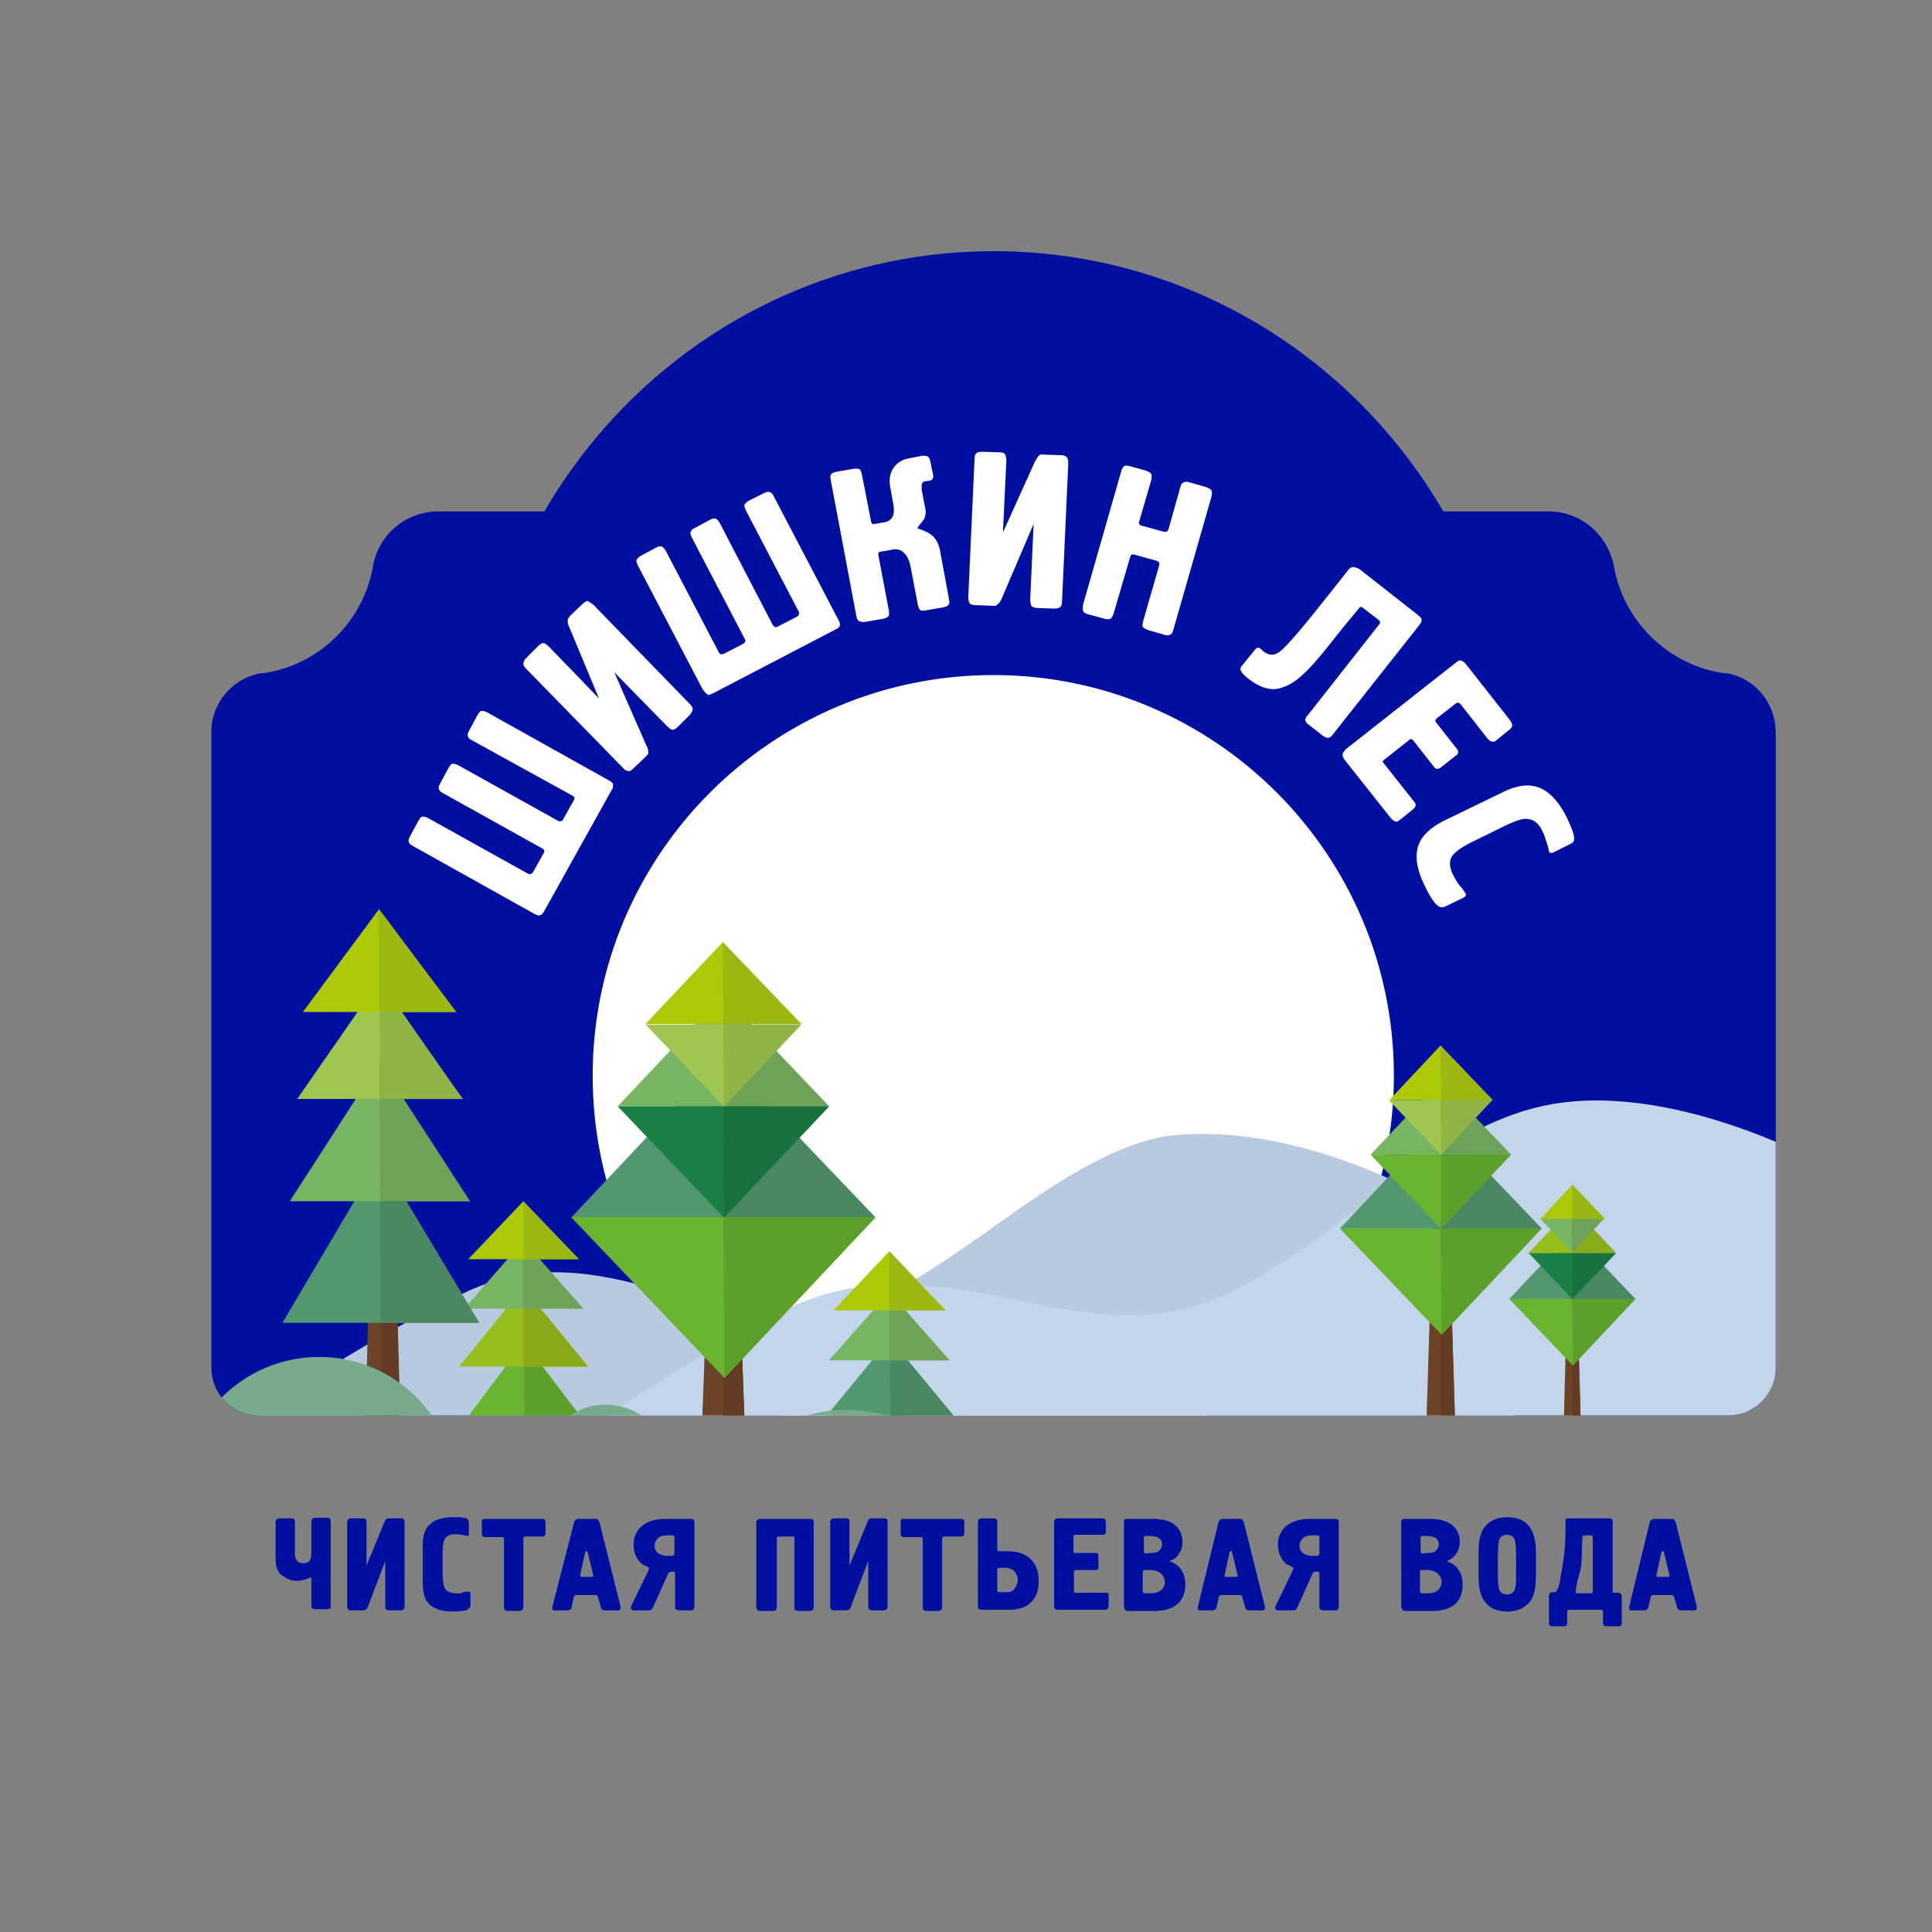 <?xml version="1.0" encoding="utf-8"?>
<!-- Generator: Adobe Illustrator 23.0.3, SVG Export Plug-In . SVG Version: 6.00 Build 0)  -->
<svg version="1.1" id="Layer_1" xmlns="http://www.w3.org/2000/svg" xmlns:xlink="http://www.w3.org/1999/xlink" x="0px" y="0px"
	 viewBox="0 0 340 340" style="enable-background:new 0 0 340 340;" xml:space="preserve">
<rect x="0" y="0" width="340" height="340" fill="#808080" stroke="none"/>
<style type="text/css">
	.st0{fill-rule:evenodd;clip-rule:evenodd;fill:#FFFFFF;}
	.st1{fill-rule:evenodd;clip-rule:evenodd;fill:#231F20;}
	.st2{fill-rule:evenodd;clip-rule:evenodd;fill:#FFF100;}
	.st3{clip-path:url(#SVGID_1_);}
	.st4{fill-rule:evenodd;clip-rule:evenodd;fill:#000F9F;}
	.st5{fill:#FFFFFF;}
	.st6{fill:#B7CAE0;}
	.st7{fill:#C3D5EA;}
	.st8{clip-path:url(#SVGID_2_);}
	.st9{fill:#000F9F;}
	.st10{clip-path:url(#SVGID_3_);}
	.st11{fill:#6D4328;}
	.st12{fill:#643B23;}
	.st13{fill:#68B330;}
	.st14{fill:#5CA02B;}
	.st15{fill:#51976F;}
	.st16{fill:#4A8864;}
	.st17{fill:#78B563;}
	.st18{fill:#6DA259;}
	.st19{fill:#ACC807;}
	.st20{fill:#9EC650;}
	.st21{fill:#9CB810;}
	.st22{fill:#90B346;}
	.st23{fill:#1A7F44;}
	.st24{fill:#17723E;}
	.st25{fill:#96BD19;}
	.st26{fill:#89AD1A;}
	.st27{fill:#6DA25A;}
	.st28{fill:#98B613;}
	.st29{fill:#6DA257;}
	.st30{fill:#9BB812;}
	.st31{fill:#5AB03B;}
	.st32{fill:#509D35;}
	.st33{fill:#77AB8B;}
	.st34{fill:#88AA19;}
</style>
<g>
	<polygon class="st0" points="73.6,139181 266.4,139181 266.4,139373.8 73.6,139373.8 	"/>
	<polygon class="st1" points="82.1,139254.7 128.3,139254.7 128.3,139300.9 82.1,139300.9 	"/>
	<polygon class="st2" points="83.5,139256 127,139256 127,139299.5 83.5,139299.5 	"/>
	<path class="st1" d="M85.8,139290.8l5.7,5.8l13.3-13.5l13.8,13.8l5.8-5.7l-13.6-13.6l2.6-2.5v-5.4l1.6-1.4v4.2l2.1,1.7l6.3-6.3
		l2,1.6c1.2-4.4-5.7-14.5-11.5-8.9l-6.7,6.6l1.4,1.6l-3.4,3.3l-3.3-3.2l1.7-1.5l-7.3-7.1c-5.5-4.5-11.2,2.4-11.3,9.1l2-1.7l6.2,6.6
		l2.2-1.8v-4.1l1.4,1v5.3l2.7,2.7L85.8,139290.8L85.8,139290.8z"/>
	<path class="st1" d="M140.1,139260.2v4h1.7c2.4-0.5,1.7-3.8,0-4H140.1L140.1,139260.2z M135.2,139256.2v18.2h4.9v-5.9l4.2,5.9h5.8
		l-5.1-7.3c5.9-2.9,3.7-10.8-2.5-10.9H135.2L135.2,139256.2z M157.9,139265.3c1.6,0,2.9,1.2,2.9,2.7c0,1.5-1.3,2.7-2.9,2.7
		c-1.6,0-2.9-1.2-2.9-2.7C155,139266.5,156.3,139265.3,157.9,139265.3L157.9,139265.3z M156.8,139261.3c1.3,0,2.6,0.4,3.6,1.2v-0.7
		h4.8l0,12.6h-4.8l0-0.8c-1,0.7-2.3,1.1-3.6,1.1c-3.6,0-6.5-3-6.5-6.7C150.4,139264.3,153.3,139261.3,156.8,139261.3L156.8,139261.3
		z M167.8,139261.8h5.1v12.6h-5.1V139261.8L167.8,139261.8z M170.4,139254.6c1.5,0,2.7,1.2,2.7,2.7c0,1.5-1.2,2.7-2.7,2.7
		c-1.5,0-2.7-1.2-2.7-2.7C167.7,139255.8,168.9,139254.6,170.4,139254.6L170.4,139254.6z M209,139261.8h5.1v12.6H209V139261.8
		L209,139261.8z M211.5,139254.6c1.5,0,2.7,1.2,2.7,2.7c0,1.5-1.2,2.7-2.7,2.7c-1.5,0-2.7-1.2-2.7-2.7
		C208.9,139255.8,210.1,139254.6,211.5,139254.6L211.5,139254.6z M173.8,139261.8v4h1.8v8.6h4.9v-8.6h4.6v8.6h5.1v-8.7h3.2v-3.9
		h-3.3v-2.8c-0.1-1,2.3-1.5,3.2-0.6v-4.1c-4.7-1.5-8.5,1.2-8.4,5.3v2.2h-4.3v-2.8c-0.1-1,2.1-1.5,3.3-0.6v-4.1
		c-4.1-1.2-8.4,0.8-8.4,5.2v2.2L173.8,139261.8L173.8,139261.8z M200.7,139274.8c4.4,0,6-1.8,6.9-4.5h-4.4c-2,2.6-4.9,0.7-4.8-1.4
		h9.4c0-5.1-2.7-7.5-7.1-7.5c-4.3,0-7.1,3.1-7.1,6.8S196.8,139274.8,200.7,139274.8L200.7,139274.8z M199,139265.9
		c0.1-1.5,3.4-1.5,3.6,0H199L199,139265.9z M235.3,139274.8c4.4,0,6-1.8,7-4.5h-4.4c-2,2.6-4.9,0.7-4.8-1.4h9.4
		c0-5.1-2.7-7.5-7.1-7.5c-4.3,0-7.1,3.1-7.1,6.8S231.4,139274.8,235.3,139274.8L235.3,139274.8z M233.7,139265.9
		c0.1-1.5,3.4-1.5,3.6,0H233.7L233.7,139265.9z M226.9,139262l-1.5,3.1c-1.9-0.6-3.7-0.5-3.7,0c0.1,0.3-0.3,0.9,2.7,1.3
		c4.4,0.7,4,8.9-3.3,8.3c-2-0.1-3.7-0.7-5-1.5l1.6-3.3c2.3,1.1,4.5,1.8,4.7,0.7c0.2-1.4-2.4-0.9-4-2.1c-2.8-1.8-1.2-7.2,3.4-7.2
		C223.5,139261.2,225.2,139261.5,226.9,139262L226.9,139262z M244.4,139261.8v12.6h4.8v-7.7c0.1-1.9,3.9-2.3,3.9,0v7.7h4.8v-7.9
		c-0.1-4.4-4.8-6.6-9-3.8v-0.9H244.4L244.4,139261.8z M138,139282.1l-3.2,18.7h9c6.1,0,8.6-7.6,4.3-10.2c3.7-3.4,1.8-8.6-2.2-8.6
		L138,139282.1L138,139282.1z M141.7,139293.3l-0.6,3.1h2.1c2.4,0.1,2.1-3.1,0.7-3.1H141.7L141.7,139293.3z M142.7,139286.5
		l-0.5,2.5l0.6,0c1.9,0.1,3-2.5,0.7-2.5H142.7L142.7,139286.5z M150.1,139300.8h5.4l1.6-3.3h6.2l0.9,3.3h5l-4.4-18.7h-5.1
		L150.1,139300.8L150.1,139300.8z M159,139293.6h3.4l-1.1-4.9L159,139293.6L159,139293.6z M171.1,139300.9h5l1.3-11.7l7.2,11.7h5.4
		l2.3-18.7h-5l-1.4,11.7l-7.2-11.8h-5.2L171.1,139300.9L171.1,139300.9z M195.9,139282l-3.5,18.8h5.3l1.4-7l4.8,7h7l-6.8-9.8l8.7-9
		h-6.8l-5.9,6.6l0.9-6.6L195.9,139282L195.9,139282z"/>
</g>
<g>
	<defs>
		<path id="SVGID_7_" d="M174.8,44.1c-32.8,0-62.6,17.5-79.1,45.8H77.1c-5.5,0-10.3,3.9-11.4,9.3c-1.6,10.1-9.7,17.9-19.6,19.2
			l-0.2,0l-0.2,0c-4.9,1-8.5,5.3-8.5,10.2v112.1c0,4.6,3.7,8.4,8.4,8.4h258.5c4.6,0,8.4-3.7,8.4-8.4V128.7c0-5-3.5-9.3-8.4-10.2
			l-0.2,0l-0.2,0c-9.9-1.3-18-9.2-19.6-19c-1.1-5.6-5.9-9.5-11.5-9.5H254C237.5,61.6,207.6,44.1,174.8,44.1z"/>
	</defs>
	<clipPath id="SVGID_1_">
		<use xlink:href="#SVGID_7_"  style="overflow:visible;"/>
	</clipPath>
	<g class="st3">
		<path class="st4" d="M304,118.5l-0.2,0l-0.2,0c-9.9-1.3-18-9.2-19.6-19c-1.2-5.6-5.9-9.5-11.5-9.5H254
			c-16.5-28.3-46.4-45.8-79.1-45.8c-32.8,0-62.6,17.5-79.1,45.8H77.1c-5.5,0-10.3,3.9-11.4,9.3c-1.6,10.1-9.7,17.9-19.6,19.2l-0.2,0
			l-0.2,0c-4.9,1-8.5,5.3-8.5,10.2v210.9c0,4.6,3.7,8.4,8.4,8.4h258.5c4.6,0,8.4-3.7,8.4-8.4V128.7
			C312.4,123.7,308.9,119.4,304,118.5"/>
		<path class="st5" d="M245.3,189.3c0-39-31.6-70.5-70.5-70.5s-70.5,31.6-70.5,70.5s31.5,70.5,70.5,70.5S245.3,228.2,245.3,189.3"/>
		<path class="st6" d="M270.1,222.6c0,0-32.8-26.3-64.7-22.7c-20.8,3.7-39.5,27.5-59.5,31.6c-20,4.1-40-15-63.5-4.3
			c-23.5,10.7-57.7,35.8-57.7,35.8s9,68.8,9.9,68.4c1-0.4,220.9-4.5,220.9-4.5L270.1,222.6L270.1,222.6z"/>
		<path class="st7" d="M321,205c0,0-27.3-15.4-49.8-10.3c-22.5,5.1-41.4,30.2-63,35.7s-45-12.2-70,0.1
			c-25.1,12.3-60.8,39.7-60.8,39.7S92,338.2,93,337.8C94,337.3,335,317.9,335,317.9L321,205z"/>
		<path class="st5" d="M94,160.8l-21.3-11.9c-0.4-0.2-0.6-0.4-0.7-0.6c-0.2-0.3-0.1-0.7,0.2-1.2l1.4-2.6c0.3-0.5,0.5-0.8,0.8-0.8
			c0.3,0,0.6,0.1,1,0.3l17.6,9.8c0.1,0,0.3,0.1,0.4,0s0.3-0.1,0.4-0.3l1.9-3.4c0.2-0.3,0.1-0.6-0.3-0.8L78,139.6
			c-0.4-0.2-0.6-0.4-0.7-0.6c-0.2-0.3-0.1-0.7,0.2-1.2l1.4-2.6c0.3-0.5,0.5-0.8,0.8-0.8c0.3,0,0.6,0.1,1,0.3l17.6,9.8
			c0.1,0,0.3,0.1,0.4,0c0.2,0,0.3-0.1,0.4-0.3l1.9-3.4c0.2-0.3,0.1-0.6-0.3-0.8l-17.6-9.7c-0.4-0.2-0.7-0.4-0.7-0.6
			c-0.2-0.3-0.1-0.7,0.2-1.2l1.4-2.6c0.3-0.5,0.5-0.8,0.8-0.8c0.3,0,0.6,0.1,1,0.3l21.3,11.9c0.5,0.3,0.8,0.5,0.8,0.8
			c0,0.3,0,0.6-0.3,1l-11.8,21.2c-0.2,0.4-0.4,0.6-0.6,0.7C94.9,161.2,94.5,161.1,94,160.8 M113.6,133.2l-2.1,2
			c-0.3,0.3-0.5,0.5-0.8,0.5c-0.3,0-0.7-0.1-1.1-0.6l-17-17.4c-0.3-0.3-0.5-0.6-0.5-0.8c0-0.3,0.1-0.7,0.5-1.1l2.1-2.1
			c0.4-0.4,0.8-0.6,1-0.5c0.3,0,0.5,0.3,0.9,0.6l8.8,9.1l-5.2-12.5c-0.3-0.5-0.3-1-0.3-1.2c0-0.3,0.2-0.5,0.4-0.8l2.2-2.1
			c0.4-0.4,0.8-0.6,1-0.5s0.5,0.3,0.9,0.6l17,17.5c0.3,0.3,0.5,0.6,0.5,0.8c0,0.3-0.1,0.7-0.5,1.1l-2.1,2.1c-0.4,0.4-0.8,0.6-1,0.5
			c-0.3,0-0.5-0.3-0.9-0.6l-9.3-9.5l5.7,13c0.3,0.5,0.3,1,0.3,1.3C114.1,132.6,113.9,132.9,113.6,133.2 M123.6,121.2l-11.3-21.6
			c-0.2-0.4-0.3-0.7-0.3-0.9c0-0.3,0.3-0.6,0.8-0.9l2.6-1.4c0.5-0.3,0.9-0.3,1.1-0.2c0.2,0.1,0.5,0.4,0.7,0.8l9.3,17.8
			c0,0.1,0.2,0.2,0.3,0.3c0.2,0.1,0.3,0,0.5,0l3.5-1.8c0.3-0.2,0.5-0.5,0.3-0.8l-9.3-17.8c-0.2-0.4-0.3-0.7-0.3-0.9
			c0-0.3,0.3-0.7,0.8-0.9l2.6-1.4c0.5-0.3,0.9-0.3,1.1-0.2c0.2,0.1,0.5,0.4,0.7,0.8l9.3,17.9c0.1,0.1,0.2,0.2,0.3,0.3
			c0.1,0.1,0.3,0.1,0.5,0l3.5-1.8c0.3-0.2,0.4-0.5,0.3-0.8l-9.3-17.8c-0.2-0.4-0.3-0.7-0.3-0.9c0-0.3,0.3-0.6,0.8-0.9l2.6-1.3
			c0.5-0.3,0.9-0.3,1.1-0.2c0.3,0.1,0.5,0.4,0.7,0.8l11.3,21.6c0.3,0.5,0.4,0.9,0.3,1.1c-0.1,0.3-0.4,0.5-0.8,0.7l-21.5,11.2
			c-0.4,0.2-0.7,0.3-0.9,0.3C124.2,122,123.9,121.7,123.6,121.2 M150.7,108.4l-4.5-23.9c-0.1-0.5-0.1-0.8,0-0.9
			c0.1-0.3,0.5-0.5,1.1-0.6l2.9-0.5c0.5-0.1,0.9,0,1.1,0.1c0.2,0.2,0.3,0.5,0.4,1l1.6,8.2c0.1,0.4,0.3,0.5,0.6,0.4l1.8-0.3
			c0.6-0.1,1-0.4,1.3-0.8c0.3-0.5,0.4-1.3,0.2-2.4l-0.5-2.8c-0.3-1.4-0.1-2.6,0.5-3.5c0.6-0.9,1.5-1.5,2.6-1.7l2.5-0.5
			c0.3,0,0.6,0,0.9,0.1c0.3,0.2,0.4,0.4,0.5,0.8l0.5,2.4c0.1,0.4,0,0.6-0.1,0.8c-0.2,0.2-0.3,0.3-0.5,0.3l-0.8,0.1
			c-0.3,0-0.5,0.3-0.6,0.5c0,0.3,0,0.6,0,1l0.6,3.1c0.2,0.8,0.1,1.5-0.2,2.1c-0.4,0.5-0.8,1-1.1,1.4l0,0.2c1,0.3,1.9,0.7,2.6,1.3
			c0.7,0.6,1.2,1.6,1.4,3l1.5,8.1c0.1,0.5,0.1,0.8,0,0.9c-0.1,0.3-0.5,0.5-1.1,0.6l-2.9,0.5c-0.6,0.1-1,0.1-1.1-0.1
			c-0.2-0.2-0.3-0.5-0.4-1l-1.2-6.3c-0.2-1.2-0.6-2.1-1.2-2.7s-1.4-0.8-2.4-0.5l-1.8,0.3c-0.3,0-0.4,0.3-0.3,0.7l1.8,9.5
			c0.1,0.6,0.1,1-0.1,1.2c-0.2,0.2-0.5,0.3-0.9,0.4l-2.9,0.5c-0.5,0.1-0.8,0.1-0.9,0C151,109.4,150.8,109,150.7,108.4 M174.6,106.6
			l-2.9-0.1c-0.5,0-0.8-0.1-0.9-0.2c-0.3-0.2-0.4-0.6-0.4-1.2l1.1-24.3c0-0.5,0.1-0.8,0.2-0.9c0.2-0.3,0.6-0.4,1.2-0.4l2.9,0.1
			c0.6,0,0.9,0.1,1.1,0.4c0.1,0.3,0.2,0.5,0.2,1.1l-0.6,12.6l5.6-12.4c0.3-0.5,0.5-0.9,0.7-1.1c0.2-0.2,0.5-0.3,0.8-0.2l3.1,0.1
			c0.6,0,0.9,0.2,1.1,0.4c0.1,0.2,0.2,0.6,0.2,1l-1.1,24.3c0,0.5-0.1,0.8-0.2,0.9c-0.2,0.3-0.6,0.4-1.2,0.4l-2.9-0.1
			c-0.6,0-0.9-0.2-1.1-0.4c-0.1-0.3-0.2-0.6-0.2-1.1l0.6-13.3l-5.6,13.1c-0.2,0.5-0.5,0.9-0.8,1.1
			C175.4,106.6,175,106.7,174.6,106.6 M198.7,82l2.9,0.8c0.5,0.2,0.9,0.4,1,0.6c0.1,0.3,0.1,0.6,0,1.1l-2.1,7.2
			c-0.1,0.2-0.1,0.4,0,0.5c0,0.1,0.2,0.3,0.4,0.3l4,1.1c0.1,0,0.2,0,0.3,0c0.3-0.1,0.4-0.3,0.5-0.7l2-7.1c0.1-0.5,0.3-0.7,0.4-0.8
			c0.3-0.2,0.7-0.3,1.3-0.1l2.8,0.8c0.5,0.2,0.9,0.4,1,0.6c0.1,0.3,0.1,0.6,0,1.1l-6.7,23.4c-0.1,0.5-0.3,0.7-0.4,0.8
			c-0.3,0.2-0.7,0.3-1.2,0.1l-2.8-0.8c-0.5-0.2-0.9-0.4-1-0.6c-0.1-0.3,0-0.6,0.1-1.1l2.8-9.7c0.1-0.4,0-0.6-0.4-0.8l-4-1.1
			c-0.4-0.1-0.6,0-0.7,0.4l-2.9,9.9c-0.2,0.6-0.4,0.9-0.6,1c-0.3,0.1-0.6,0.1-1,0l-2.9-0.8c-0.5-0.1-0.7-0.3-0.8-0.4
			c-0.2-0.3-0.2-0.7-0.1-1.3l6.7-23.4c0.1-0.5,0.3-0.7,0.4-0.8C197.8,81.9,198.2,81.9,198.7,82 M239.3,100.2l10.2,8
			c0.5,0.4,0.7,0.7,0.7,0.9c0,0.3-0.2,0.6-0.5,1l-15.1,19.1c-0.3,0.4-0.5,0.6-0.7,0.6c-0.3,0.1-0.7,0-1.2-0.4l-2.3-1.8
			c-0.5-0.3-0.7-0.7-0.7-0.9c0-0.3,0.2-0.6,0.5-0.9l12.5-15.9c0.3-0.3,0.2-0.6-0.2-0.9l-2.6-2c-0.1-0.1-0.2-0.1-0.3-0.2
			c-0.1,0-0.3,0-0.4,0.2l-2.9,3.5l-2.3,2.9c-1.9,2.4-3.4,4.1-4.5,5.1c-1.6,1.6-3.2,2.4-4.6,2.7c-1.6,0.3-3.3-0.3-5-1.6
			c-0.8-0.6-1.3-1.1-1.5-1.5s-0.1-0.7,0.3-1.1l2.1-2.6c0.2-0.2,0.3-0.4,0.5-0.4c0.2,0,0.4,0,0.7,0.3l0.3,0.3c1,0.8,1.9,0.8,2.9,0.1
			c1.3-1,4-4.2,8.2-9.5l3.8-4.8c0.3-0.4,0.5-0.5,0.7-0.6C238.5,99.8,238.8,99.9,239.3,100.2 M236.9,131.8l19.2-15.1
			c0.3-0.3,0.6-0.4,0.8-0.5c0.3,0,0.7,0.2,1.1,0.7l7.7,9.8c0.3,0.5,0.5,0.8,0.4,1.1s-0.3,0.5-0.7,0.8l-2.1,1.7
			c-0.2,0.2-0.5,0.3-0.7,0.2c-0.3,0-0.5-0.2-0.8-0.5l-4.7-6c-0.3-0.4-0.6-0.4-0.9-0.2l-3.2,2.5c-0.4,0.3-0.5,0.5-0.3,0.8l3.7,4.7
			c0.2,0.2,0.2,0.4,0.2,0.6c0,0.2-0.1,0.4-0.3,0.5l-2.8,2.2c-0.4,0.3-0.8,0.3-1.1-0.1l-3.7-4.7c-0.2-0.3-0.5-0.3-0.8,0l-4.3,3.4
			c-0.3,0.2-0.3,0.4-0.1,0.6l5.3,6.7c0.3,0.3,0.4,0.6,0.3,0.8c0,0.2-0.2,0.4-0.4,0.6l-2.1,1.7c-0.4,0.3-0.6,0.5-0.8,0.5
			c-0.3,0-0.7-0.2-1.1-0.7l-8-10.1c-0.3-0.4-0.4-0.6-0.4-0.8C236.2,132.6,236.5,132.2,236.9,131.8 M276.6,148.4l-3.2,1.6
			c-0.2,0.1-0.3,0.1-0.5,0.1c-0.1,0-0.3-0.1-0.3-0.3c-0.1-0.6-0.3-1.2-0.5-1.8c-0.2-0.6-0.3-1.1-0.6-1.6c-0.7-1.6-1.7-2.3-3-2.3
			c-0.8,0-1.9,0.4-3.6,1.2l-5.9,2.9c-2,1-3.2,1.9-3.6,2.7c-0.4,0.8-0.3,2,0.5,3.4c0.4,0.8,0.8,1.3,1,1.6c0.3,0.2,0.6,0.7,1,1.3
			c0.2,0.3,0,0.6-0.4,0.8l-3.1,1.5c-0.5,0.3-1.1,0.2-1.6-0.3c-0.5-0.5-1.3-1.6-2.2-3.6c-1.5-3.1-1.7-5.7-0.6-7.7
			c0.8-1.4,2.4-2.7,4.8-3.8l9.9-4.8c2.1-1,3.9-1.3,5.5-0.9c2.1,0.5,4,2.4,5.5,5.4c0.8,1.7,1.3,2.9,1.3,3.6
			C277.1,147.9,276.9,148.2,276.6,148.4"/>
	</g>
</g>
<g>
	<defs>
		<rect id="SVGID_9_" y="39.5" width="340" height="313.1"/>
	</defs>
	<clipPath id="SVGID_2_">
		<use xlink:href="#SVGID_9_"  style="overflow:visible;"/>
	</clipPath>
	<g class="st8">
		<path class="st9" d="M48.5,274.3v-6.2c0-0.3,0-0.5,0.1-0.6c0.1-0.2,0.3-0.3,0.7-0.3h1.8c0.3,0,0.6,0,0.7,0.2
			c0.1,0.1,0.1,0.3,0.1,0.6v5.5c0,0.6,0.2,1,0.5,1.3c0.2,0.2,0.6,0.3,1,0.3c0.6,0,1-0.2,1.2-0.7c0.2-0.3,0.2-0.7,0.2-1.2V268
			c0-0.3,0-0.5,0.1-0.6c0.1-0.2,0.3-0.3,0.7-0.3h1.8c0.3,0,0.6,0,0.7,0.2c0.1,0.1,0.1,0.3,0.1,0.6v14.5c0,0.3,0,0.6-0.2,0.7
			s-0.3,0.1-0.6,0.1h-1.8c-0.3,0-0.6-0.1-0.7-0.2c-0.1-0.1-0.1-0.3-0.1-0.6v-4.6c0-0.1,0-0.2-0.1-0.2c-0.3,0.1-0.7,0.3-1.1,0.4
			s-0.9,0.2-1.3,0.2c-1,0-1.8-0.3-2.4-0.8C48.9,276.9,48.5,275.8,48.5,274.3 M63.7,283.4h-1.7c-0.3,0-0.5,0-0.6-0.1
			c-0.2-0.1-0.3-0.3-0.3-0.7v-14.5c0-0.3,0-0.5,0.1-0.6c0.1-0.2,0.3-0.3,0.7-0.3h1.8c0.3,0,0.6,0,0.7,0.2s0.1,0.3,0.1,0.6v7.5
			l3.1-7.5c0.1-0.3,0.3-0.6,0.4-0.7c0.1-0.1,0.3-0.1,0.5-0.1h1.9c0.3,0,0.6,0,0.7,0.2s0.1,0.3,0.1,0.6v14.5c0,0.3,0,0.5-0.1,0.6
			c-0.1,0.2-0.3,0.3-0.7,0.3h-1.8c-0.3,0-0.6-0.1-0.7-0.2c-0.1-0.1-0.1-0.3-0.1-0.6v-7.9l-3,7.9c-0.1,0.3-0.3,0.6-0.4,0.7
			C64.1,283.3,63.9,283.4,63.7,283.4 M82.5,267.8v2.1c0,0.1,0,0.2,0,0.3c0,0.1-0.1,0.1-0.2,0.1c-0.3-0.1-0.7-0.1-1.1-0.2
			c-0.4-0.1-0.7-0.1-1-0.1c-1,0-1.7,0.3-2,1c-0.2,0.4-0.3,1.2-0.3,2.2v3.9c0,1.3,0.2,2.2,0.5,2.6c0.3,0.4,1,0.7,2,0.7
			c0.5,0,1,0,1.1-0.2c0.2-0.1,0.5-0.1,1-0.1c0.2,0,0.3,0.1,0.3,0.4v2c0,0.3-0.2,0.6-0.6,0.8c-0.4,0.2-1.3,0.3-2.6,0.3
			c-2.1,0-3.6-0.6-4.4-1.7c-0.6-0.8-0.8-2-0.8-3.6v-6.6c0-1.3,0.3-2.4,1-3.2c0.9-1,2.3-1.5,4.4-1.5c1.2,0,2,0.1,2.3,0.2
			C82.4,267.4,82.5,267.6,82.5,267.8 M85.3,267.3h10.2c0.2,0,0.3,0,0.4,0.2s0.1,0.3,0.1,0.4v2c0,0.3-0.2,0.5-0.5,0.5h-3
			c-0.3,0-0.4,0.1-0.4,0.4v11.8c0,0.3,0,0.5-0.1,0.6c-0.1,0.2-0.3,0.3-0.7,0.3h-1.8c-0.3,0-0.6-0.1-0.7-0.2
			c-0.1-0.1-0.1-0.3-0.1-0.6v-11.8c0-0.3-0.1-0.4-0.4-0.4h-2.9c-0.4,0-0.6-0.2-0.6-0.5v-2.2C84.8,267.4,85,267.3,85.3,267.3
			 M102.3,277.5h1.9c0.2,0,0.2-0.1,0.2-0.3l-1-4.1c0,0,0-0.1-0.1-0.1c0,0-0.1,0-0.1-0.1c-0.1,0.1-0.1,0.2-0.2,0.2l-0.9,4.1
			C102.1,277.4,102.1,277.5,102.3,277.5 M101.8,267.3h2.9c0.2,0,0.3,0,0.5,0.1c0.1,0.1,0.2,0.3,0.3,0.5l3.7,14.8c0,0.1,0,0.2,0,0.3
			c0,0.3-0.2,0.4-0.5,0.4h-2.3c-0.2,0-0.4-0.1-0.5-0.2c-0.1-0.1-0.2-0.3-0.2-0.5l-0.5-1.7c0-0.2-0.2-0.3-0.5-0.3h-3.2
			c-0.3,0-0.4,0.1-0.5,0.3l-0.4,1.8c0,0.2-0.1,0.3-0.2,0.4c-0.1,0.1-0.3,0.2-0.5,0.2h-2.3c-0.3,0-0.4-0.1-0.4-0.4v-0.1
			c0,0,0-0.1,0-0.1L101,268c0-0.3,0.2-0.4,0.3-0.5C101.4,267.3,101.6,267.3,101.8,267.3 M118.7,273.3v-2.7c0-0.3-0.1-0.4-0.4-0.4h-1
			c-0.7,0-1.3,0.2-1.6,0.6c-0.3,0.3-0.5,0.7-0.5,1.2c0,0.6,0.2,1,0.6,1.3c0.4,0.3,0.9,0.5,1.5,0.5h1
			C118.6,273.7,118.7,273.6,118.7,273.3 M117.1,267.3h4.3c0.3,0,0.6,0,0.7,0.2c0.1,0.1,0.1,0.3,0.1,0.6v14.5c0,0.3-0.1,0.6-0.2,0.7
			s-0.3,0.1-0.6,0.1h-1.8c-0.3,0-0.6-0.1-0.7-0.2c-0.1-0.1-0.1-0.3-0.1-0.6v-5.7c0-0.2-0.1-0.3-0.3-0.3h-0.4c-0.2,0-0.4,0.1-0.5,0.3
			l-2.7,6c-0.1,0.2-0.2,0.3-0.3,0.4c-0.1,0.1-0.3,0.1-0.6,0.1h-2.4c-0.4,0-0.6-0.2-0.6-0.5c0-0.1,0-0.2,0.1-0.3l3-6.2
			c0.1-0.1,0.1-0.3,0.1-0.4c0-0.1-0.1-0.2-0.3-0.3c-0.3-0.2-0.5-0.3-0.7-0.3c-0.7-0.5-1.1-1.1-1.4-1.8c-0.2-0.6-0.3-1.1-0.3-1.8
			c0-1.2,0.4-2.2,1.2-3C113.7,267.8,115.2,267.3,117.1,267.3 M134,267.3h8.4c0.3,0,0.6,0,0.7,0.2c0.1,0.1,0.1,0.3,0.1,0.6v14.5
			c0,0.3,0,0.5-0.1,0.6c-0.1,0.2-0.3,0.3-0.7,0.3h-1.8c-0.3,0-0.6-0.1-0.7-0.2c-0.1-0.1-0.1-0.3-0.1-0.6v-12c0-0.3-0.1-0.3-0.3-0.3
			H137c-0.2,0-0.3,0.1-0.3,0.3v12c0,0.3-0.1,0.6-0.2,0.7c-0.1,0.1-0.3,0.1-0.6,0.1H134c-0.3,0-0.5,0-0.6-0.1
			c-0.2-0.1-0.3-0.3-0.3-0.7v-14.5c0-0.3,0-0.5,0.1-0.6C133.4,267.3,133.7,267.3,134,267.3 M148.8,283.4H147c-0.3,0-0.5,0-0.6-0.1
			c-0.2-0.1-0.3-0.3-0.3-0.7v-14.5c0-0.3,0-0.5,0.1-0.6c0.1-0.2,0.3-0.3,0.7-0.3h1.8c0.3,0,0.6,0,0.7,0.2c0.1,0.1,0.1,0.3,0.1,0.6
			v7.5l3.1-7.5c0.1-0.3,0.3-0.6,0.4-0.7c0.1-0.1,0.3-0.1,0.5-0.1h1.9c0.3,0,0.6,0,0.7,0.2c0.1,0.1,0.1,0.3,0.1,0.6v14.5
			c0,0.3,0,0.5-0.1,0.6c-0.1,0.2-0.3,0.3-0.7,0.3h-1.8c-0.3,0-0.6-0.1-0.7-0.2c-0.1-0.1-0.1-0.3-0.1-0.6v-7.9l-3,7.9
			c-0.1,0.3-0.3,0.6-0.4,0.7C149.3,283.3,149,283.4,148.8,283.4 M159,267.3h10.2c0.2,0,0.3,0,0.4,0.2c0.1,0.1,0.1,0.3,0.1,0.4v2
			c0,0.3-0.2,0.5-0.5,0.5h-3c-0.3,0-0.4,0.1-0.4,0.4v11.8c0,0.3,0,0.5-0.1,0.6c-0.1,0.2-0.4,0.3-0.7,0.3h-1.8
			c-0.3,0-0.6-0.1-0.7-0.2c-0.1-0.1-0.1-0.3-0.1-0.6v-11.8c0-0.3-0.1-0.4-0.4-0.4h-2.9c-0.4,0-0.6-0.2-0.6-0.5v-2.2
			C158.5,267.4,158.6,267.3,159,267.3 M175.5,276.3v3.6c0,0.2,0.1,0.3,0.3,0.3h1.5c0.5,0,1-0.2,1.3-0.7c0.3-0.4,0.5-0.9,0.5-1.5
			c0-0.6-0.2-1-0.6-1.5c-0.4-0.4-0.9-0.6-1.6-0.6h-1.2C175.6,276,175.5,276.1,175.5,276.3 M172.1,282.6v-14.5c0-0.3,0-0.5,0.1-0.6
			c0.1-0.2,0.3-0.3,0.7-0.3h1.8c0.3,0,0.6,0,0.7,0.2c0.1,0.1,0.1,0.3,0.1,0.6v4.7c0,0.2,0.1,0.3,0.3,0.3h1.7c1.7,0,3,0.5,3.9,1.4
			c1,1,1.4,2.3,1.4,3.9c0,2-0.7,3.3-2,4.2c-0.9,0.6-2.1,0.8-3.6,0.8h-4.3c-0.3,0-0.6-0.1-0.7-0.2
			C172.1,283.1,172.1,282.8,172.1,282.6 M185.5,282.6v-14.5c0-0.3,0-0.5,0.1-0.6c0.1-0.2,0.3-0.3,0.7-0.3h7.5c0.3,0,0.6,0,0.7,0.2
			c0.1,0.1,0.1,0.3,0.1,0.6v1.6c0,0.2,0,0.3-0.2,0.4c-0.1,0.1-0.3,0.1-0.5,0.1h-4.6c-0.3,0-0.4,0.1-0.4,0.4v2.4
			c0,0.3,0.1,0.4,0.3,0.4h3.6c0.2,0,0.3,0,0.4,0.1c0.1,0.1,0.1,0.2,0.1,0.3v2.1c0,0.3-0.1,0.5-0.4,0.5h-3.6c-0.2,0-0.3,0.1-0.3,0.4
			v3.3c0,0.2,0.1,0.3,0.3,0.3h5.2c0.3,0,0.4,0,0.5,0.1c0.1,0.1,0.1,0.3,0.1,0.4v1.6c0,0.3,0,0.5-0.1,0.6c-0.1,0.2-0.3,0.3-0.7,0.3
			h-7.9c-0.3,0-0.5,0-0.6-0.1C185.6,283.2,185.5,282.9,185.5,282.6 M201.5,280.4h1c0.8,0,1.4-0.2,1.9-0.6c0.4-0.4,0.6-0.9,0.6-1.4
			s-0.2-1-0.6-1.4c-0.4-0.4-1.1-0.7-1.9-0.7h-1c-0.2,0-0.3,0-0.3,0.1c0,0.1-0.1,0.2-0.1,0.3v3.4
			C201.2,280.3,201.3,280.4,201.5,280.4 M202.4,273.3c0.7,0,1.3-0.1,1.6-0.4c0.3-0.3,0.5-0.7,0.5-1.1s-0.1-0.8-0.4-1
			c-0.3-0.3-1-0.5-1.7-0.5h-0.7c-0.3,0-0.4,0.1-0.4,0.3v2.5c0,0.2,0.2,0.3,0.4,0.3L202.4,273.3L202.4,273.3L202.4,273.3z
			 M197.8,282.6v-14.7c0-0.3,0-0.4,0.2-0.5c0.1-0.1,0.3-0.1,0.5-0.1h4.4c1.8,0,3.1,0.4,4,1.2c0.8,0.7,1.2,1.7,1.2,2.9
			c0,0.7-0.2,1.4-0.6,2c-0.3,0.6-0.9,1-1.6,1.3v0.1c0.9,0.3,1.6,0.8,2,1.5c0.5,0.7,0.7,1.6,0.7,2.6c0,1.3-0.4,2.4-1.2,3.2
			c-0.9,0.9-2.3,1.4-4.2,1.4h-4.9C198,283.4,197.8,283.1,197.8,282.6 M215.7,277.5h1.9c0.2,0,0.2-0.1,0.2-0.3l-1-4.1
			c0,0,0-0.1-0.1-0.1l-0.1-0.1c-0.1,0.1-0.2,0.2-0.2,0.2l-0.9,4.1C215.5,277.4,215.5,277.5,215.7,277.5 M215.2,267.3h2.9
			c0.2,0,0.3,0,0.5,0.1c0.1,0.1,0.2,0.3,0.3,0.5l3.7,14.8c0,0.1,0,0.2,0,0.3c0,0.3-0.2,0.4-0.5,0.4h-2.3c-0.2,0-0.4-0.1-0.5-0.2
			c-0.1-0.1-0.2-0.3-0.2-0.5l-0.5-1.7c0-0.2-0.2-0.3-0.5-0.3H215c-0.3,0-0.4,0.1-0.5,0.3l-0.4,1.8c0,0.2-0.1,0.3-0.2,0.4
			c-0.1,0.1-0.3,0.2-0.5,0.2h-2.2c-0.3,0-0.4-0.1-0.4-0.4v-0.1c0,0,0-0.1,0-0.1l3.6-14.8c0.1-0.3,0.1-0.4,0.3-0.5
			C214.8,267.3,215,267.3,215.2,267.3 M232.2,273.3v-2.7c0-0.3-0.1-0.4-0.4-0.4h-1c-0.7,0-1.3,0.2-1.6,0.6c-0.3,0.3-0.5,0.7-0.5,1.2
			c0,0.6,0.2,1,0.6,1.3c0.4,0.3,0.9,0.5,1.6,0.5h1C232,273.7,232.2,273.6,232.2,273.3 M230.5,267.3h4.3c0.3,0,0.6,0,0.7,0.2
			c0.1,0.1,0.1,0.3,0.1,0.6v14.5c0,0.3-0.1,0.6-0.2,0.7c-0.1,0.1-0.3,0.1-0.6,0.1h-1.8c-0.3,0-0.6-0.1-0.7-0.2
			c-0.1-0.1-0.1-0.3-0.1-0.6v-5.7c0-0.2-0.1-0.3-0.3-0.3h-0.4c-0.2,0-0.4,0.1-0.5,0.3l-2.7,6c-0.1,0.2-0.2,0.3-0.3,0.4
			c-0.1,0.1-0.3,0.1-0.6,0.1H225c-0.4,0-0.6-0.2-0.6-0.5c0-0.1,0-0.2,0.1-0.3l3-6.2c0.1-0.1,0.1-0.3,0.1-0.4c0-0.1-0.1-0.2-0.3-0.3
			c-0.3-0.2-0.5-0.3-0.7-0.3c-0.7-0.5-1.1-1.1-1.4-1.8c-0.2-0.6-0.3-1.1-0.3-1.8c0-1.2,0.4-2.2,1.2-3
			C227.1,267.8,228.6,267.3,230.5,267.3 M250.3,280.4h1c0.8,0,1.4-0.2,1.8-0.6s0.6-0.9,0.6-1.4s-0.2-1-0.6-1.4
			c-0.4-0.4-1.1-0.7-1.9-0.7h-1c-0.2,0-0.3,0-0.3,0.1c0,0.1,0,0.2,0,0.3v3.4C250,280.3,250.1,280.4,250.3,280.4 M251.1,273.3
			c0.7,0,1.3-0.1,1.6-0.4c0.3-0.3,0.5-0.7,0.5-1.1c0-0.4-0.1-0.8-0.4-1c-0.3-0.3-1-0.5-1.7-0.5h-0.7c-0.3,0-0.4,0.1-0.4,0.3v2.5
			c0,0.2,0.2,0.3,0.4,0.3L251.1,273.3L251.1,273.3L251.1,273.3z M246.6,282.6v-14.7c0-0.3,0-0.4,0.2-0.5c0.1-0.1,0.3-0.1,0.5-0.1
			h4.4c1.8,0,3.1,0.4,4,1.2c0.8,0.7,1.2,1.7,1.2,2.9c0,0.7-0.2,1.4-0.6,2c-0.4,0.6-0.9,1-1.6,1.3v0.1c0.9,0.3,1.6,0.8,2,1.5
			c0.5,0.7,0.7,1.6,0.7,2.6c0,1.3-0.4,2.4-1.1,3.2c-0.9,0.9-2.3,1.4-4.2,1.4h-4.9C246.8,283.4,246.6,283.1,246.6,282.6 M266.8,277.1
			v-3.6c0-1.2-0.1-2-0.2-2.4c-0.2-0.7-0.7-1-1.4-1c-0.7,0-1.2,0.3-1.4,1c-0.1,0.4-0.2,1.3-0.2,2.5v3.6c0,1.2,0.1,2,0.2,2.4
			c0.2,0.7,0.7,1,1.4,1c0.7,0,1.2-0.3,1.4-1C266.8,279.1,266.8,278.3,266.8,277.1 M260.2,277.5v-4.4c0-1.5,0.2-2.7,0.6-3.6
			c0.8-1.6,2.3-2.5,4.4-2.5c2,0,3.5,0.7,4.3,2.2c0.5,1,0.8,2.2,0.8,3.9v4.4c0,1.5-0.2,2.7-0.6,3.6c-0.8,1.6-2.3,2.5-4.4,2.5
			c-1.7,0-3-0.5-3.8-1.5C260.6,281.1,260.2,279.6,260.2,277.5 M280.3,280v-9.5c0-0.2-0.1-0.3-0.3-0.3h-1.2c-0.2,0-0.3,0.1-0.3,0.3
			l-0.1,1.4c0,2.4-0.1,4-0.4,4.9c-0.3,1-0.6,2.1-0.7,3.2v0.2c0,0.1,0.1,0.2,0.3,0.2h2.4C280.2,280.4,280.3,280.3,280.3,280
			 M276.1,267.2h6.9c0.3,0,0.6,0,0.7,0.2s0.1,0.3,0.1,0.6v12c0,0.2,0,0.3,0,0.3c0,0,0.1,0,0.3,0h0.5c0.3,0,0.5,0,0.5,0.1
			c0.2,0.1,0.3,0.3,0.3,0.7v4.3c0,0.3,0,0.6-0.2,0.7c-0.1,0.1-0.3,0.1-0.6,0.1h-1.7c-0.3,0-0.6,0-0.7-0.2c-0.1-0.1-0.1-0.3-0.1-0.6
			v-1.8c0-0.2-0.1-0.3-0.3-0.3h-5.6c-0.3,0-0.4,0.1-0.4,0.4v1.7c0,0.3,0,0.6-0.2,0.7c-0.1,0.1-0.3,0.1-0.6,0.1h-1.6
			c-0.3,0-0.6,0-0.7-0.2c-0.1-0.1-0.1-0.3-0.1-0.6V281c0-0.3,0.1-0.6,0.2-0.7c0.1-0.1,0.3-0.1,0.6-0.1h0.2c0.2,0,0.4-0.3,0.6-0.7
			c0.1-0.2,0.2-0.6,0.3-1.2c0.3-1.6,0.6-3.3,0.8-5c0.1-1.3,0.2-2.5,0.2-3.7l0-1.8c0-0.3,0.1-0.5,0.2-0.6
			C275.6,267.3,275.8,267.2,276.1,267.2 M291.7,277.5h1.9c0.2,0,0.2-0.1,0.2-0.3l-1-4.1c0,0,0-0.1-0.1-0.1l-0.1-0.1
			c-0.1,0.1-0.1,0.2-0.2,0.2l-0.9,4.1C291.5,277.4,291.5,277.5,291.7,277.5 M291.2,267.3h2.9c0.2,0,0.3,0,0.5,0.1
			c0.1,0.1,0.2,0.3,0.3,0.5l3.7,14.8c0,0.1,0,0.2,0,0.3c0,0.3-0.2,0.4-0.5,0.4h-2.3c-0.2,0-0.4-0.1-0.5-0.2
			c-0.1-0.1-0.2-0.3-0.2-0.5l-0.5-1.7c-0.1-0.2-0.2-0.3-0.5-0.3H291c-0.3,0-0.4,0.1-0.5,0.3l-0.4,1.8c0,0.2-0.1,0.3-0.2,0.4
			c-0.1,0.1-0.3,0.2-0.5,0.2h-2.3c-0.3,0-0.4-0.1-0.4-0.4v-0.1c0,0,0-0.1,0-0.1l3.6-14.8c0-0.3,0.1-0.4,0.3-0.5
			C290.8,267.3,291,267.3,291.2,267.3"/>
	</g>
</g>
<g>
	<defs>
		<path id="SVGID_11_" d="M174.8,44.1c-32.8,0-62.6,17.5-79.1,45.8H77.1c-5.5,0-10.3,3.9-11.4,9.3c-1.6,10.1-9.7,17.9-19.6,19.2
			l-0.2,0l-0.2,0c-4.9,1-8.5,5.3-8.5,10.2v112.1c0,4.6,3.7,8.4,8.4,8.4h258.5c4.6,0,8.4-3.7,8.4-8.4V128.7c0-5-3.5-9.3-8.4-10.2
			l-0.2,0l-0.2,0c-9.9-1.3-18-9.2-19.6-19c-1.1-5.6-5.9-9.5-11.5-9.5H254C237.5,61.6,207.6,44.1,174.8,44.1z"/>
	</defs>
	<clipPath id="SVGID_3_">
		<use xlink:href="#SVGID_11_"  style="overflow:visible;"/>
	</clipPath>
	<g class="st10">
		<path class="st11" d="M250.8,257.8l1.9-61.8h1.7l1.9,61.8H250.8z"/>
		<path class="st12" d="M253.6,196h0.8l1.9,61.8h-2.7V196z"/>
		<path class="st13" d="M253.7,234.9l17.6-18.7h-35.5L253.7,234.9z"/>
		<path class="st14" d="M253.7,234.9l17.6-18.7h-17.8L253.7,234.9z"/>
		<path class="st15" d="M253.4,197.5l-17.6,18.7h35.5L253.4,197.5z"/>
		<path class="st16" d="M253.4,197.5l0.1,18.7h17.8L253.4,197.5z"/>
		<path class="st17" d="M253.5,190.2l-12.3,13h24.7L253.5,190.2z"/>
		<path class="st13" d="M253.6,216.2l12.3-13h-24.7L253.6,216.2z"/>
		<path class="st18" d="M253.5,190.2l0.1,13h12.3L253.5,190.2z"/>
		<path class="st14" d="M253.6,216.2l12.3-13h-12.3L253.6,216.2z"/>
		<path class="st19" d="M253.5,184l-9,9.6h18.2L253.5,184z"/>
		<path class="st20" d="M253.6,203.2l9-9.6h-18.2L253.6,203.2z"/>
		<path class="st21" d="M253.5,184l0.1,9.6h9.1L253.5,184z"/>
		<path class="st22" d="M253.6,203.2l9-9.6h-9.1L253.6,203.2L253.6,203.2z"/>
		<path class="st11" d="M275,257.8l1.1-41.8h1.1l1.2,41.8H275z"/>
		<path class="st12" d="M276.7,216h0.5l1.2,41.8h-1.7L276.7,216L276.7,216L276.7,216z"/>
		<path class="st15" d="M276.6,216.9l-11,11.7h22.2L276.6,216.9z"/>
		<path class="st13" d="M276.8,240.3l11-11.7h-22.2L276.8,240.3z"/>
		<path class="st16" d="M276.6,216.9l0.1,11.7h11.1L276.6,216.9L276.6,216.9z"/>
		<path class="st14" d="M276.8,240.3l11-11.7h-11.1L276.8,240.3z"/>
		<path class="st23" d="M276.7,228.6l7.7-8.1H269L276.7,228.6L276.7,228.6z"/>
		<path class="st24" d="M276.7,228.6l7.7-8.1h-7.7L276.7,228.6z"/>
		<path class="st25" d="M276.7,212.4l-7.7,8.1h15.4L276.7,212.4L276.7,212.4z"/>
		<path class="st26" d="M276.7,212.4l0,8.1h7.7L276.7,212.4L276.7,212.4z"/>
		<path class="st17" d="M276.7,220.4l5.6-6H271L276.7,220.4z"/>
		<path class="st27" d="M276.7,220.4l5.6-6h-5.7L276.7,220.4z"/>
		<path class="st19" d="M276.7,208.5l-5.6,6h11.4L276.7,208.5z"/>
		<path class="st28" d="M276.7,208.5l0,6h5.7L276.7,208.5z"/>
		<path class="st11" d="M131.5,263h-8.4l2.9-79.2h2.6L131.5,263z"/>
		<path class="st12" d="M131.5,263h-4.2l0-79.1h1.3L131.5,263z"/>
		<path class="st15" d="M127.1,186l-26.6,28.3h53.6L127.1,186z"/>
		<path class="st16" d="M127.1,186l0.2,28.3h26.8L127.1,186z"/>
		<path class="st13" d="M127.5,242.5l26.6-28.3h-53.6L127.5,242.5z"/>
		<path class="st17" d="M127.2,175.1l-18.5,19.6h37.2L127.2,175.1z"/>
		<path class="st23" d="M127.4,214.3l18.5-19.6h-37.2L127.4,214.3z"/>
		<path class="st29" d="M127.2,175.1l0.1,19.6h18.6L127.2,175.1z"/>
		<path class="st24" d="M127.4,214.3l18.5-19.6h-18.6L127.4,214.3L127.4,214.3z"/>
		<path class="st14" d="M127.5,242.5l26.6-28.3h-26.8L127.5,242.5z"/>
		<path class="st19" d="M127.2,165.8l-13.6,14.4H141L127.2,165.8z"/>
		<path class="st20" d="M127.4,194.7l13.6-14.4h-27.4L127.4,194.7L127.4,194.7z"/>
		<path class="st30" d="M127.2,165.8l0.1,14.4H141L127.2,165.8L127.2,165.8z"/>
		<path class="st22" d="M127.4,194.7l13.6-14.4h-13.7L127.4,194.7L127.4,194.7z"/>
		<path class="st31" d="M156.6,245.3l-12.5,16.6h25.3L156.6,245.3L156.6,245.3z"/>
		<path class="st32" d="M156.6,245.3l0.1,16.6h12.6L156.6,245.3L156.6,245.3z"/>
		<path class="st15" d="M156.6,235.6l-11.5,14h23.1L156.6,235.6L156.6,235.6z"/>
		<path class="st16" d="M156.6,235.6l0.1,14h11.5L156.6,235.6z"/>
		<path class="st17" d="M156.5,227.4l-10.6,12h21.2L156.5,227.4z"/>
		<path class="st29" d="M156.5,227.4l0,12h10.6L156.5,227.4L156.5,227.4z"/>
		<path class="st19" d="M156.5,220.2l-9.8,10.4h19.7L156.5,220.2z"/>
		<path class="st30" d="M156.5,220.2l0,10.4h9.9L156.5,220.2z"/>
		<path class="st33" d="M149,248.1c-13.6,0-24.6,11-24.6,24.6h49.1C173.6,259.1,162.6,248.1,149,248.1"/>
		<path class="st13" d="M92.2,236.2l-12.4,16.5h24.9L92.2,236.2z"/>
		<path class="st14" d="M92.2,236.2l0.1,16.5h12.5L92.2,236.2z"/>
		<path class="st25" d="M92.1,226.6l-11.3,13.9h22.7L92.1,226.6z"/>
		<path class="st34" d="M92.1,226.6l0,13.9h11.4L92.1,226.6z"/>
		<path class="st17" d="M92.1,218.4l-10.4,11.9h21L92.1,218.4z"/>
		<path class="st29" d="M92.1,218.4l0,11.9h10.5L92.1,218.4z"/>
		<path class="st19" d="M92.1,211.4l-9.7,10.2h19.5L92.1,211.4z"/>
		<path class="st30" d="M92.1,211.4l0,10.2h9.7L92.1,211.4L92.1,211.4z"/>
		<path class="st33" d="M106.6,247.2c-6.4,0-11.5,5.1-11.5,11.5h23C118.1,252.4,112.9,247.2,106.6,247.2"/>
		<path class="st11" d="M70.4,251.4h-6.1l2.1-87.3h1.9L70.4,251.4z"/>
		<path class="st12" d="M70.5,251.4H67v-87.3h1.1L70.5,251.4z"/>
		<path class="st15" d="M66.9,203.7l-17.2,29.1h34.7C84.3,232.8,66.9,203.7,66.9,203.7z"/>
		<path class="st17" d="M66.8,186.9l-15.8,24.5h31.7L66.8,186.9L66.8,186.9z"/>
		<path class="st20" d="M66.8,172.5l-14.5,20.9h29.1C81.4,193.5,66.8,172.5,66.8,172.5z"/>
		<path class="st19" d="M66.7,160l-13.4,18.1h27L66.7,160z"/>
		<path class="st16" d="M66.9,203.7l0.1,29.1h17.3L66.9,203.7L66.9,203.7z"/>
		<path class="st29" d="M66.8,186.9l0.1,24.5h15.8L66.8,186.9L66.8,186.9z"/>
		<path class="st22" d="M66.8,172.5l0.1,20.9h14.6C81.4,193.5,66.8,172.5,66.8,172.5z"/>
		<path class="st30" d="M66.7,160l0,18.1h13.5L66.7,160z"/>
		<path class="st33" d="M56.2,238.8C42.8,238.8,32,249.6,32,263h48.3C80.4,249.6,69.5,238.8,56.2,238.8"/>
	</g>
</g>
</svg>
